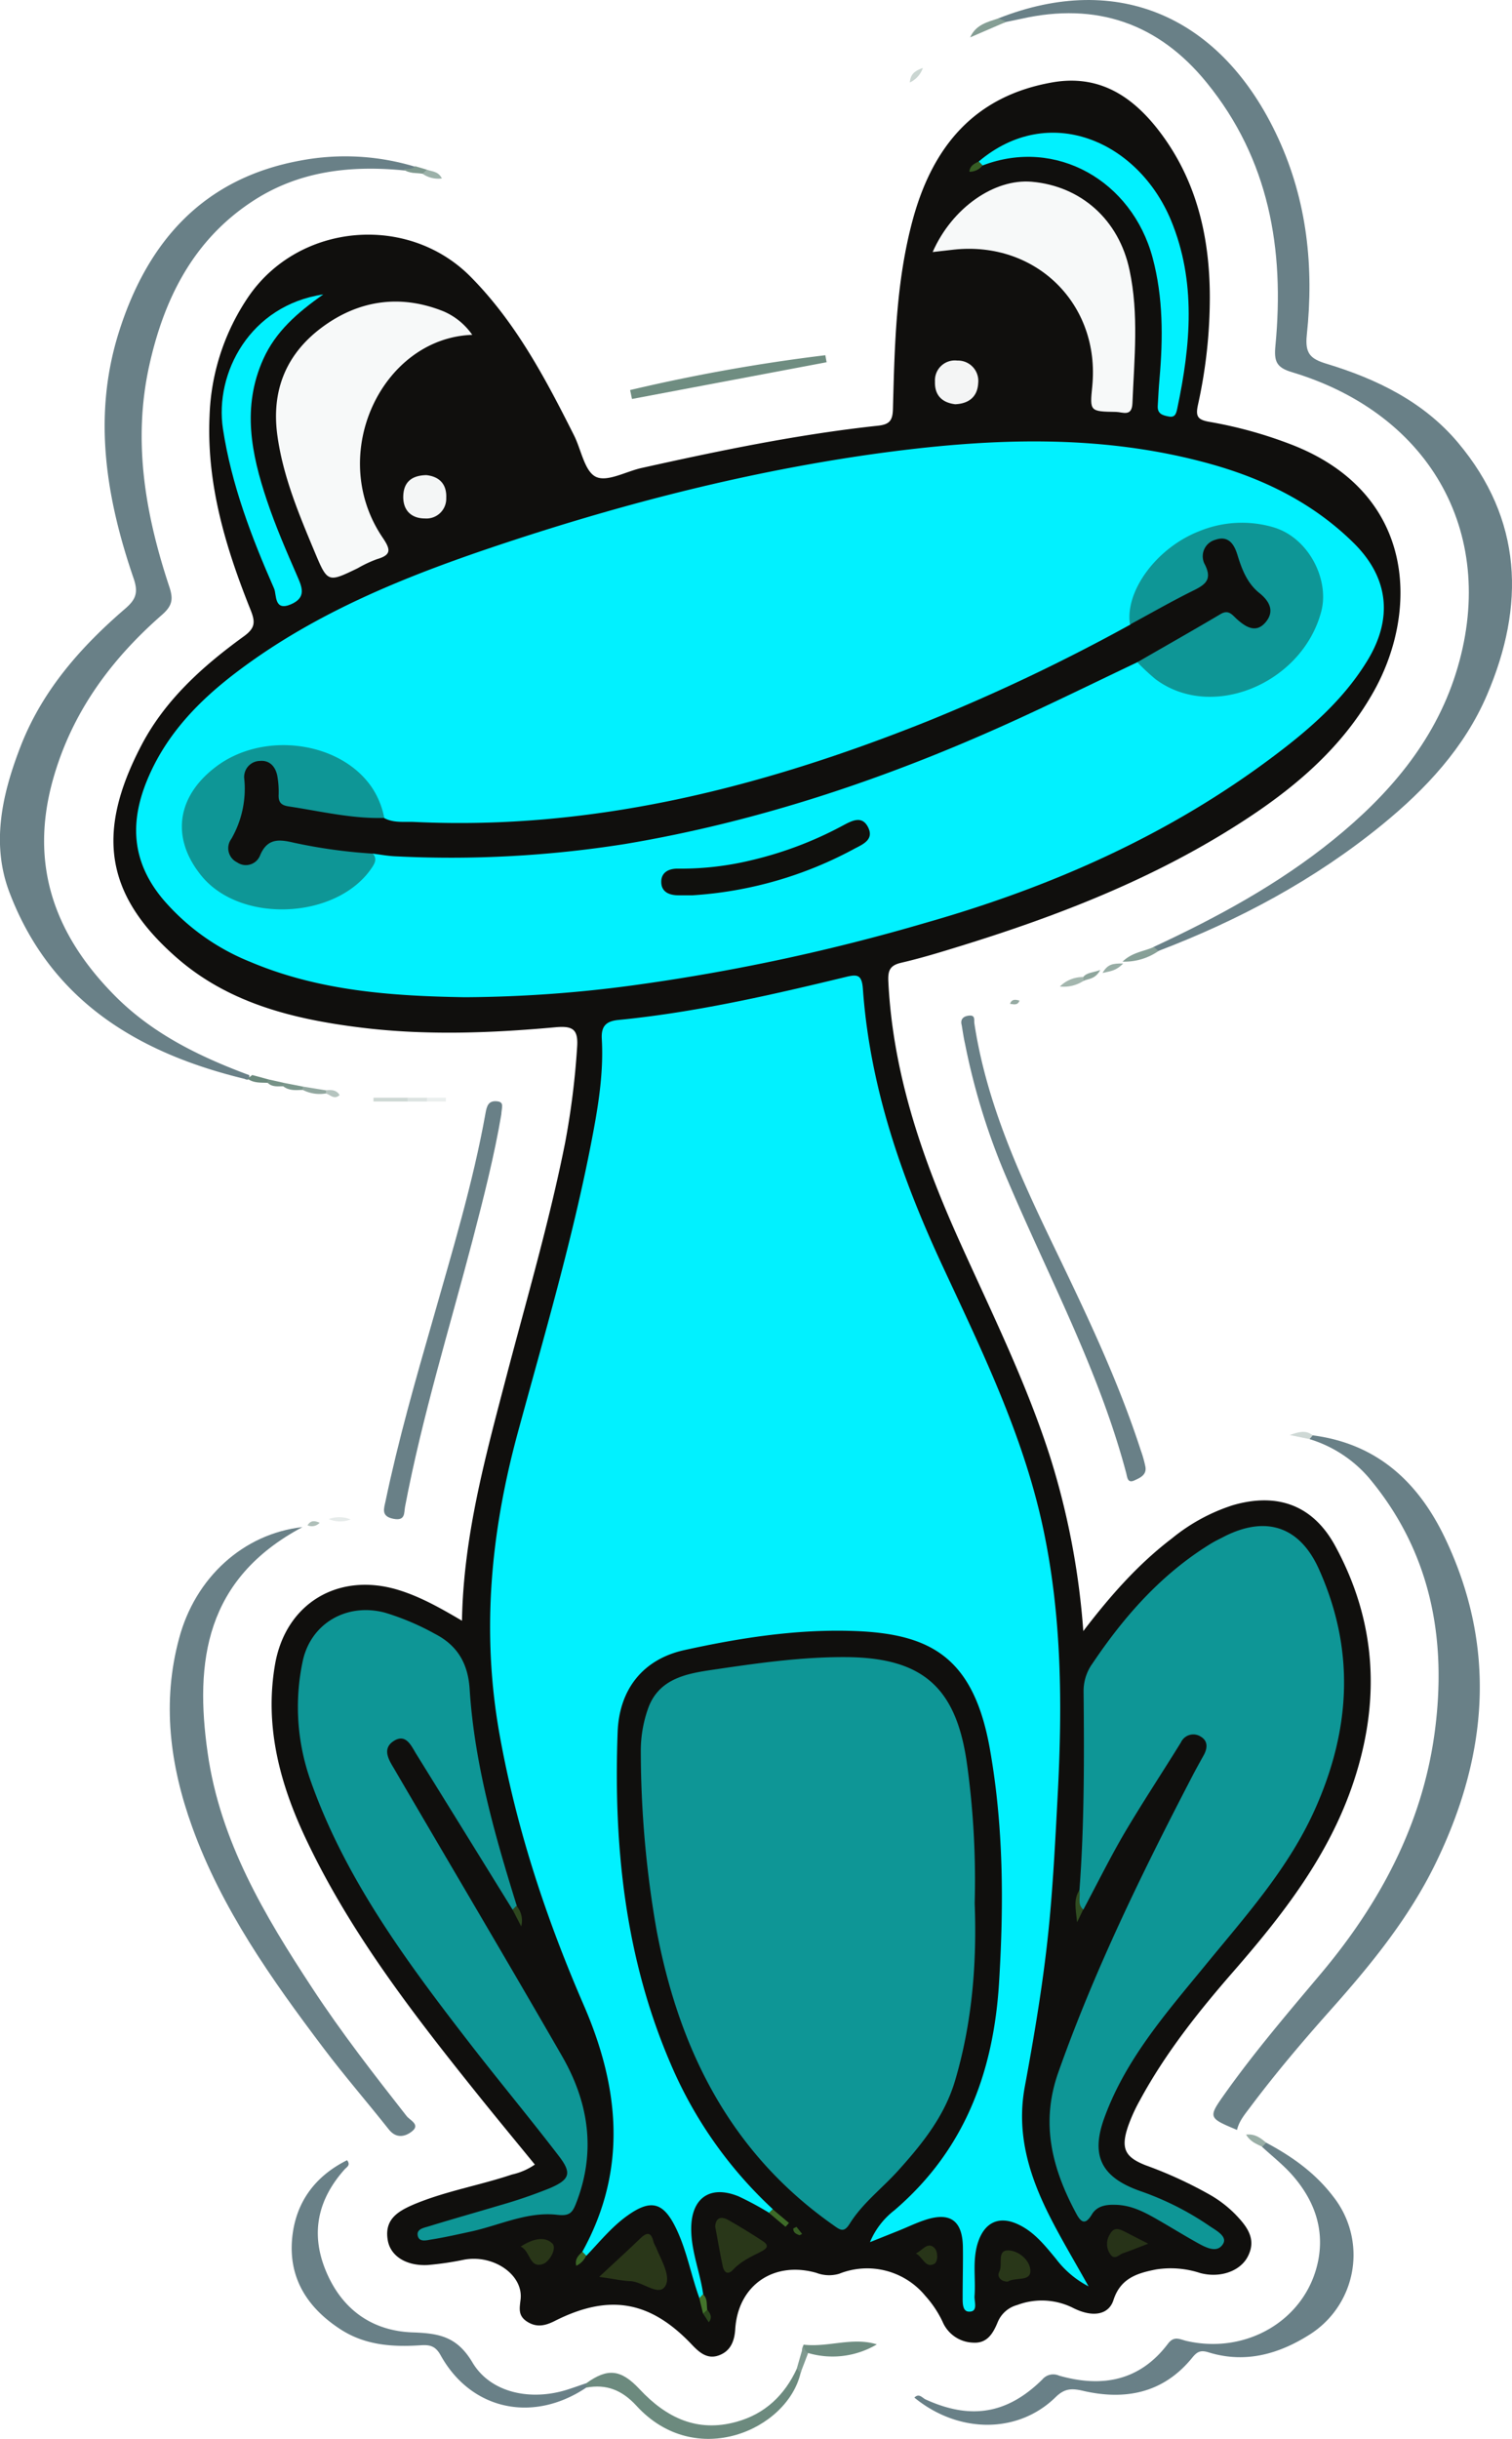 <svg xmlns="http://www.w3.org/2000/svg" id="Layer_1" data-name="Layer 1" viewBox="0 0 319.08 514.59"><defs><style>.cls-1{fill:#100f0d;}.cls-2{fill:#698087;}.cls-3{fill:#6c8a7e;}.cls-4{fill:#6f8d81;}.cls-5{fill:#859e94;}.cls-6{fill:#87a097;}.cls-7{fill:#ced8d4;}.cls-8{fill:#a3b6ae;}.cls-9{fill:#99aea6;}.cls-10{fill:#ced8d5;}.cls-11{fill:#809a90;}.cls-12{fill:#9cb1a9;}.cls-13{fill:#97ada5;}.cls-14{fill:#cbd6d2;}.cls-15{fill:#7e988e;}.cls-16{fill:#91a79f;}.cls-17{fill:#7b978c;}.cls-18{fill:#e6ebea;}.cls-19{fill:#6b897d;}.cls-20{fill:#769287;}.cls-21{fill:#b5c4bf;}.cls-22{fill:#ebefee;}.cls-23{fill:#8ea59c;}.cls-24{fill:#afbfb9;}.cls-25{fill:#dce3e1;}.cls-26{fill:#95aaa2;}.cls-27{fill:#01f1ff;}.cls-28{fill:#0e9696;}.cls-29{fill:#f7f9f9;}.cls-30{fill:#2a3719;}.cls-31{fill:#293719;}.cls-32{fill:#f4f5f5;}.cls-33{fill:#f4f6f6;}.cls-34{fill:#273318;}.cls-35{fill:#293618;}.cls-36{fill:#283518;}.cls-37{fill:#304d21;}.cls-38{fill:#3e6b28;}.cls-39{fill:#2e471f;}.cls-40{fill:#43752b;}.cls-41{fill:#375d24;}.cls-42{fill:#3b6426;}.cls-43{fill:#375d23;}.cls-44{fill:#2b461d;}.cls-45{fill:#10100d;}</style></defs><path class="cls-1" d="M489.52,384.74c5.79-7.58,11.64-14.18,18.72-19.57a39.17,39.17,0,0,1,12.86-7c9.38-2.72,16.86,0,21.53,8.51,8.74,16,9.66,32.63,3.94,49.84-5.15,15.51-14.88,28-25.43,40.11-7.35,8.43-14.32,17.21-19.68,27.11a35.24,35.24,0,0,0-2.52,5.57c-1.54,4.6-.63,6.43,3.77,8.15a88.87,88.87,0,0,1,13.7,6.31,24.86,24.86,0,0,1,5.17,4c2.44,2.54,4.62,5.23,2.62,9-1.63,3.08-5.92,4.54-10.06,3.4a19.89,19.89,0,0,0-9.26-.74c-4,.78-7.52,1.86-9,6.48-1,3.08-4.33,3.72-8.43,1.68a14.69,14.69,0,0,0-11.87-.66,6.19,6.19,0,0,0-4.13,3.64c-1,2.42-2.26,4.53-5.26,4.3a7.24,7.24,0,0,1-6.38-4.44,22.51,22.51,0,0,0-3.62-5.42A15.89,15.89,0,0,0,438,520.34a7.47,7.47,0,0,1-4.8-.19c-9-2.57-16.54,2.61-17.13,11.86-.16,2.57-1,4.64-3.43,5.54s-4.12-.57-5.7-2.23c-8.82-9.33-17.52-10.82-29-5-2,1-3.79,1.4-5.78.13s-1.6-2.85-1.39-4.7c.6-5.17-5.66-9.51-11.88-8.39a64.61,64.61,0,0,1-7.66,1.13c-4.6.26-8-1.91-8.51-5.35-.69-4.3,2.18-6,5.53-7.44,6.69-2.81,13.86-4,20.7-6.3a13.64,13.64,0,0,0,4.83-2.1c-4.21-5.16-8.43-10.25-12.56-15.41-13.4-16.73-26.47-33.69-35.71-53.21-5.53-11.67-8.8-23.81-6.57-36.84s13.5-19.71,26.23-15.72c4.56,1.43,8.69,3.76,13.23,6.43.32-17.84,4.92-34.49,9.28-51.17,4.31-16.47,9.12-32.82,12.46-49.53a164.88,164.88,0,0,0,2.56-20.3c.26-3.7-.82-4.55-4.51-4.22-13.75,1.25-27.54,1.77-41.3.05-14.11-1.76-27.76-5.12-38.76-14.78C283,229.33,281.2,216.2,290.67,198c5-9.66,13-16.84,21.66-23.12,2.44-1.76,2.5-3,1.47-5.58-5.26-13.11-9.31-26.52-8.67-40.89a47.45,47.45,0,0,1,8.28-25.32C324.09,87.62,347,85.61,360.24,99c9.54,9.64,15.79,21.48,21.8,33.44,1.52,3,2.22,7.58,4.61,8.75s6.36-1.13,9.66-1.86c16.51-3.67,33.06-7.11,49.9-8.92,2.48-.27,3.07-1.15,3.14-3.53.35-13.38.64-26.79,4.15-39.82,4.17-15.42,12.94-26.21,29.56-29.1,9.55-1.65,16.44,2.69,22,9.68,8.21,10.39,11.14,22.58,11.16,35.61a104.82,104.82,0,0,1-2.5,22.75c-.54,2.48-.08,3.18,2.54,3.62a90.48,90.48,0,0,1,16.52,4.52c26.86,10,27.68,35,18.1,52.22-7.42,13.31-19.05,22.33-31.75,30.07C501.76,227,483,234.2,463.65,240.18c-4.16,1.29-8.34,2.57-12.58,3.55-2.39.56-2.81,1.67-2.69,4,.94,19.13,7,36.85,14.73,54.11,6.85,15.27,14.34,30.27,19.45,46.28A160.88,160.88,0,0,1,489.52,384.74Z" transform="translate(-260.91 -40.59)"></path><path class="cls-2" d="M346.61,76.59c-11.57-1.19-22.7,0-32.63,6.61-12.37,8.2-18.47,20.53-21.57,34.5-3.54,16-.82,31.49,4.23,46.69.88,2.64.61,4-1.47,5.86-10.9,9.52-19.19,20.77-23.13,35-4.92,17.76.36,32.46,12.87,45.19,8,8.18,18,13.06,28.6,17,.08.78-.12,1.21-1,.78-22.63-5.48-41-16.62-49.63-39.41-3.94-10.41-1.44-21,2.52-31.11C270,186.1,278,177.05,287.28,169.06c2.26-1.94,2.88-3.37,1.83-6.43-5.81-16.91-8.66-34.19-3.18-51.75,6-19.21,17.81-32.68,38.47-36.43a50.76,50.76,0,0,1,24.67,1.49C348.65,77.66,347.54,76.8,346.61,76.59Z" transform="translate(-260.91 -40.59)"></path><path class="cls-2" d="M471.62,44.46c25.13-9.94,47.14-.44,59,25.22,6.14,13.3,7.59,27.27,6.07,41.56-.43,4,.81,5.08,4.16,6.1,10.58,3.21,20.46,8,27.7,16.59,13.71,16.29,14.23,34.46,6.16,53.3-4.77,11.14-12.9,19.84-22.19,27.42-14.18,11.56-30.11,20.08-47.16,26.59-.81.28-1.09-.05-1-.85,13.4-6.23,26.35-13.25,37.88-22.58s21.27-20.51,25.88-35.09c9.12-28.81-4.87-54.63-34.49-63.58-3.42-1-3.88-2.34-3.56-5.66C532,93.24,528.75,74.21,515.54,58c-10.17-12.5-23.27-17-39.08-13.45-1.06.24-2.13.44-3.19.66C472.49,45.47,471.61,46,471.62,44.46Z" transform="translate(-260.91 -40.59)"></path><path class="cls-2" d="M537.94,343.44c13.63,1.77,22.34,9.9,28,21.85,10.89,23,8.93,45.69-1.94,68.18-5.71,11.83-13.9,21.8-22.54,31.49-5.81,6.53-11.45,13.2-16.69,20.19-1.12,1.5-2.37,2.94-2.81,4.84-6.15-2.58-6.15-2.59-2.44-7.82,6.26-8.79,13.28-17,20.21-25.24,12.44-14.82,21.32-31.47,23.93-50.73,2.65-19.6-.71-38.09-13.87-53.8a26.77,26.77,0,0,0-12.51-8.16C536.92,343.49,537.13,343.22,537.94,343.44Z" transform="translate(-260.91 -40.59)"></path><path class="cls-2" d="M324.73,362.8c-20.52,10.93-22.74,28.42-20,47.62,2.62,18.58,12,34.31,22.08,49.65,6.14,9.37,13,18.19,19.91,27,.68.87,2.87,1.76,1.23,3.14-1.41,1.18-3.39,1.73-5-.34-4.58-5.78-9.41-11.35-13.84-17.23-10.94-14.51-21.43-29.33-27.66-46.62-4.67-12.95-6.4-26.25-2.74-39.76C302.12,373.46,312.27,364.19,324.73,362.8Z" transform="translate(-260.91 -40.59)"></path><path class="cls-2" d="M528.13,492.69c5.47,2.91,10.41,6.43,14.2,11.45a19.86,19.86,0,0,1-5,29c-6.57,4.18-13.68,6.17-21.41,3.77-1.66-.51-2.38-.12-3.38,1.1-6.12,7.55-14.21,9.11-23.2,7-2.37-.54-3.82-.44-5.68,1.38-7.95,7.77-20.47,7.7-29.79.08,1-1,1.66.06,2.36.38,9.48,4.34,17.22,3.11,24.63-4.19a3,3,0,0,1,3.54-.83c9.07,2.59,17.06,1.13,23-6.75,1.31-1.72,2.5-.89,3.93-.56,12.87,2.93,25.35-4.65,27.77-17,1.34-6.91-1-12.94-5.56-18.09-1.89-2.12-4.17-3.91-6.27-5.85C527.09,492.79,527.25,492.38,528.13,492.69Z" transform="translate(-260.91 -40.59)"></path><path class="cls-2" d="M384.63,544.36c-11.28,7.56-24.34,4.74-30.76-6.87-1.12-2-2.35-2.18-4.23-2.06-5.93.39-11.72,0-16.92-3.4-6.8-4.42-10.82-10.56-10.19-18.76.59-7.66,4.62-13.4,11.62-16.89.79,1,0,1.41-.44,1.85-5.6,6.23-7.31,13.28-4.17,21.16,3.3,8.28,9.69,13,18.42,13.32,5.57.19,9.38.84,12.65,6.34,3.89,6.54,12.48,8.17,20.14,5.7,1.29-.42,2.57-.87,3.86-1.31a.56.56,0,0,1,.22.6C384.77,544.25,384.7,544.36,384.63,544.36Z" transform="translate(-260.91 -40.59)"></path><path class="cls-2" d="M463.86,256.88c-.29-1,.1-1.84,1.52-2s1.05.94,1.15,1.61c2.57,17,9.66,32.32,17,47.56,6.69,13.89,13.33,27.79,18.1,42.49a24.9,24.9,0,0,1,1,3.54c.3,1.76-1.22,2.36-2.38,2.89-1.42.64-1.46-.77-1.68-1.59-5.74-21.63-16.33-41.28-25-61.71a141.19,141.19,0,0,1-9-28.82C464.28,259.6,464.11,258.39,463.86,256.88Z" transform="translate(-260.91 -40.59)"></path><path class="cls-2" d="M366.7,275.73c-1.44,8.56-3.72,17.54-6.06,26.51-4.9,18.71-10.63,37.21-14.25,56.25-.25,1.32.12,3.08-2.5,2.55s-1.94-2.17-1.63-3.66c2.7-12.95,6.35-25.65,10-38.37,4.09-14.42,8.46-28.77,11.11-43.55.27-1.5.6-2.71,2.47-2.5C367.39,273.13,366.76,274.26,366.7,275.73Z" transform="translate(-260.91 -40.59)"></path><path class="cls-3" d="M384.63,544.36l0-.92c4.5-3.23,7.28-3,11.28,1.28,5.61,6,12.15,9.16,20.44,6.85,6-1.66,10.14-5.61,12.73-11.23.75-.1,1.16.08.78.93-2.79,12-22.16,20.6-34.66,6.9C392.2,544.91,388.9,543.56,384.63,544.36Z" transform="translate(-260.91 -40.59)"></path><path class="cls-4" d="M393.88,122.89a376.49,376.49,0,0,1,41.2-7.35l.27,1.48-41.07,7.75Z" transform="translate(-260.91 -40.59)"></path><path class="cls-4" d="M430.52,535.3c5.12.61,10.32-1.67,15.43-.06a18.3,18.3,0,0,1-14.5,1.82C429.91,537.13,430,536.32,430.52,535.3Z" transform="translate(-260.91 -40.59)"></path><path class="cls-5" d="M471.62,44.46l1.65.72-7.63,3.3C466.86,45.76,469.32,45.24,471.62,44.46Z" transform="translate(-260.91 -40.59)"></path><path class="cls-6" d="M504.4,240.39l1,.85a12.61,12.61,0,0,1-7.6,2.25C499.89,241.47,502.35,241.35,504.4,240.39Z" transform="translate(-260.91 -40.59)"></path><path class="cls-7" d="M346.93,273h-7.21l0-.8h7.23c.27.18.36.35.27.53S347,273,346.93,273Z" transform="translate(-260.91 -40.59)"></path><path class="cls-8" d="M489.58,247.54a7.66,7.66,0,0,1-5,1.2,6.84,6.84,0,0,1,4.92-2c.26.17.35.35.28.55S489.66,247.54,489.58,247.54Z" transform="translate(-260.91 -40.59)"></path><path class="cls-9" d="M528.13,492.69l-.85.85c-1.17-.58-2.47-1-3.41-2.56C525.83,490.75,527,491.77,528.13,492.69Z" transform="translate(-260.91 -40.59)"></path><path class="cls-10" d="M537.94,343.44l-.67.8-4.18-.87C534.75,342.82,536.38,342.17,537.94,343.44Z" transform="translate(-260.91 -40.59)"></path><path class="cls-11" d="M430.52,535.3a2,2,0,0,0,.93,1.76c-.53,1.4-1.07,2.81-1.61,4.21l-.78-.93Q429.78,537.82,430.52,535.3Z" transform="translate(-260.91 -40.59)"></path><path class="cls-12" d="M351,76.39c1,.41,2.38.28,3.16,1.85a5.76,5.76,0,0,1-4.09-1C350.11,76.7,350.64,76.65,351,76.39Z" transform="translate(-260.91 -40.59)"></path><path class="cls-13" d="M497.94,243.88c-1.57,1.6-2.67,1.6-4.36,2C494.66,244,495.72,243.86,497.94,243.88Z" transform="translate(-260.91 -40.59)"></path><path class="cls-14" d="M452.91,58c.15-1.78,1-2.43,2.75-3.07A5.27,5.27,0,0,1,452.91,58Z" transform="translate(-260.91 -40.59)"></path><path class="cls-15" d="M351,76.39l-.93.86c-1.37-.23-2.83,0-4-.93.83-.19,1.79.12,2.46-.66Z" transform="translate(-260.91 -40.59)"></path><path class="cls-16" d="M329.69,271.3a7.8,7.8,0,0,1-4.89-.75c-.26-.15-.35-.31-.27-.47s.16-.24.25-.24l4.9.8c.3.15.4.29.31.44S329.79,271.3,329.69,271.3Z" transform="translate(-260.91 -40.59)"></path><path class="cls-17" d="M324.78,269.84c0,.24,0,.47,0,.71-1.43.05-2.88.22-4.11-.77-.28-.17-.37-.33-.28-.49s.19-.25.29-.25Z" transform="translate(-260.91 -40.59)"></path><path class="cls-18" d="M334.89,361.19a6.06,6.06,0,0,1-4.6-.08A6.15,6.15,0,0,1,334.89,361.19Z" transform="translate(-260.91 -40.59)"></path><path class="cls-19" d="M313.14,268.19l1-.78,3.28.89a.46.46,0,0,1,.18.5c-.06.17-.12.26-.18.26C315.93,269,314.43,269.13,313.14,268.19Z" transform="translate(-260.91 -40.59)"></path><path class="cls-20" d="M317.4,269.06c0-.26,0-.51,0-.76l3.3.74c0,.25,0,.49,0,.74C319.54,269.78,318.34,270,317.4,269.06Z" transform="translate(-260.91 -40.59)"></path><path class="cls-21" d="M329.69,271.3a2.91,2.91,0,0,0,0-.66c1.11-.11,2.18-.14,2.89,1C331.46,272.69,330.62,271.59,329.69,271.3Z" transform="translate(-260.91 -40.59)"></path><path class="cls-22" d="M351,272.2h4l0,.81h-4q-.4-.27-.27-.54T351,272.2Z" transform="translate(-260.91 -40.59)"></path><path class="cls-23" d="M489.58,247.54l-.06-.84c.83-.95,2-.87,3.58-1.45C492.06,247.21,490.64,247.06,489.58,247.54Z" transform="translate(-260.91 -40.59)"></path><path class="cls-24" d="M328.37,361.88a2.23,2.23,0,0,1-2.56.54C326.54,361.24,327.41,361.49,328.37,361.88Z" transform="translate(-260.91 -40.59)"></path><path class="cls-25" d="M351,272.2V273h-4.1v-.8Z" transform="translate(-260.91 -40.59)"></path><path class="cls-26" d="M476.06,251.71c-.41,1.09-1.25.77-2,.68C474.43,251.33,475.21,251.47,476.06,251.71Z" transform="translate(-260.91 -40.59)"></path><path class="cls-27" d="M359,251c-15.46-.25-30.79-1.33-45.27-7.46a47.49,47.49,0,0,1-18.41-13.19c-6.85-8.18-7.06-16.73-3-26,3.93-9,10.52-15.83,18.2-21.7,17.18-13.13,37-20.88,57.23-27.58,25.38-8.4,51.23-15,77.74-18.72,23.75-3.29,47.5-4.4,71,2.17,11.34,3.18,21.66,8.31,30.1,16.65,7.56,7.48,8.31,16.24,2.59,25.27-5,8-12,14.07-19.45,19.67-22.09,16.64-46.9,27.6-73.36,35.15a421.94,421.94,0,0,1-60.23,13A273.79,273.79,0,0,1,359,251Z" transform="translate(-260.91 -40.59)"></path><path class="cls-27" d="M383.81,515.68c9.54-17.25,7.86-34.54.33-51.92-8-18.43-14.25-37.32-17.81-57.22-3.88-21.75-1.84-42.78,3.9-63.85,5.54-20.36,11.52-40.62,15.52-61.37,1.37-7.09,2.57-14.24,2.16-21.51-.15-2.6.8-3.71,3.35-4,16.3-1.59,32.23-5.24,48.11-9.08,2.48-.61,3.42-.52,3.64,2.53,1.47,20.7,8.19,39.92,16.87,58.58,8.22,17.67,16.79,35.23,21,54.45,4.15,18.94,4.25,38.12,3.22,57.38-.46,8.71-.9,17.4-1.71,26.1-1.11,11.82-3.07,23.49-5.22,35.13-1.81,9.82.89,18.62,5.18,27.15,2.43,4.83,5.23,9.48,8.28,14.95a20.36,20.36,0,0,1-6.89-5.83c-2.35-2.83-4.65-5.77-8.14-7.33-3.76-1.69-6.71-.43-8.15,3.44s-.59,7.85-.88,11.77c-.08,1.19.81,3.31-1.14,3.28-1.54,0-1.36-2.12-1.37-3.44,0-3.42.1-6.83.05-10.24-.1-5.53-2.7-7.39-7.92-5.68-1.94.63-3.79,1.54-5.69,2.3l-6,2.4a16.47,16.47,0,0,1,5.14-6.71c14.87-12.72,21-29.24,22.12-48.36,1-16.42.92-32.74-1.94-48.91-3.5-19.85-12.92-24.59-29.67-25-11.72-.3-23.36,1.54-34.82,4.06-8.62,1.9-13.75,8.16-14.08,17.33-.88,24.07,1.56,47.65,11.23,70.06A89.61,89.61,0,0,0,424,506.71c.22.74.06,1.1-.78.77a66.73,66.73,0,0,0-6.44-3.47c-6-2.45-9.93.31-10,6.68-.05,4.83,1.87,9.28,2.53,14,.36.87-.07,1-.79.83-1.83-5-2.7-10.29-5.09-15.07-2.6-5.21-5.2-5.85-10-2.46-3.37,2.37-5.94,5.58-8.76,8.53C383.86,516.7,383.5,516.53,383.81,515.68Z" transform="translate(-260.91 -40.59)"></path><path class="cls-28" d="M466.6,442.15c.47,12.52-.49,25.07-4.12,37.37-2.23,7.6-7,13.47-12.11,19.14-3.39,3.74-7.49,6.83-10.18,11.17-1.19,1.91-2,1.27-3.45.23-21.63-15.21-32.48-36.88-37.26-62.15a220,220,0,0,1-3.34-37.75,26.63,26.63,0,0,1,1.44-8.81c2.14-6.44,7.89-7.58,13.39-8.4,9.4-1.39,18.83-2.77,28.39-2.72,16.35.08,23.45,6.46,25.65,22.78A178.51,178.51,0,0,1,466.6,442.15Z" transform="translate(-260.91 -40.59)"></path><path class="cls-28" d="M488.71,439.39c1.05-14,1-28.08.87-42.13a9.93,9.93,0,0,1,1.9-5.72c6.76-10.05,14.68-19,25.14-25.36.93-.56,1.92-1,2.89-1.52,8.78-4.34,15.76-1.84,19.73,7,7.64,17,6.73,33.72-.79,50.59-5.61,12.57-14.63,22.54-23.18,33-8.2,10-16.82,19.8-21.32,32.22-2.93,8.07-.55,12.55,7.59,15.42a61.5,61.5,0,0,1,14.57,7.34c1.35.93,3.86,2.19,2.92,3.78-1.24,2.11-3.67.78-5.46-.21-2.85-1.59-5.64-3.32-8.47-4.94s-5.51-3-8.79-3.07c-2.05-.07-3.93.25-5,2.06-1.41,2.34-2.32,1.59-3.3-.25-5.07-9.44-7.57-19-3.76-29.76,7.67-21.68,17.74-42.22,28.31-62.56.76-1.45,1.55-2.88,2.35-4.31s1-3-.58-3.95a2.88,2.88,0,0,0-4.2,1.19c-4,6.49-8.23,12.86-12.1,19.44-3,5.17-5.68,10.57-8.5,15.87C487.44,442.47,488.45,440.86,488.71,439.39Z" transform="translate(-260.91 -40.59)"></path><path class="cls-28" d="M369.08,443.52q-10.2-16.51-20.42-33c-1-1.67-2.13-4.19-4.63-2.61s-1.16,3.88,0,5.78c11.82,20.24,23.78,40.4,35.48,60.71,5.64,9.78,7.22,20.14,3,31-.8,2.08-1.42,2.8-4,2.5-6.34-.73-12.18,2.22-18.26,3.54-2.78.6-5.57,1.24-8.38,1.68-.95.15-2.51.61-2.8-.81s1.27-1.65,2.23-1.95c5.07-1.56,10.19-3,15.25-4.51a104,104,0,0,0,10.42-3.58c4.22-1.82,4.64-3.17,1.9-6.74-6.13-8-12.57-15.74-18.74-23.7-13.27-17.16-26.21-34.55-33.59-55.29a46.51,46.51,0,0,1-1.77-25.35c1.69-8.16,9.43-12.5,17.44-10.32a53.82,53.82,0,0,1,10.52,4.47c4.75,2.45,6.95,6.28,7.29,11.64,1,15.73,5.29,30.78,9.95,45.73C370.22,443.57,369.82,443.71,369.08,443.52Z" transform="translate(-260.91 -40.59)"></path><path class="cls-29" d="M360.57,111.24c-19,.66-30.8,25.21-18.92,42.77,1.72,2.54,1.91,3.66-1.22,4.57a26.16,26.16,0,0,0-4.05,1.91c-6.33,3.06-6.34,3.07-9.14-3.63-3.31-7.92-6.62-15.83-7.8-24.42-1.3-9.51,1.89-17.26,9.58-22.9s16.45-6.91,25.53-3.24A14.21,14.21,0,0,1,360.57,111.24Z" transform="translate(-260.91 -40.59)"></path><path class="cls-29" d="M457.73,93.77c4.08-9.3,13-15.53,20.93-14.83,10.35.91,18.38,8,20.61,18.62,2,9.31,1,18.74.62,28.13-.13,2.92-2.07,1.83-3.48,1.81-5.53-.09-5.53-.11-5-5.39,1.72-17.32-11.86-30.72-29.22-28.85Z" transform="translate(-260.91 -40.59)"></path><path class="cls-27" d="M467.46,74.66C482.23,62.16,501,70.29,508,87c5.4,13,4.18,26.4,1.35,39.78-.21,1-.42,1.94-1.74,1.7s-2.47-.55-2.38-2.22c.11-1.91.2-3.81.37-5.71.76-8.6.79-17.2-1.45-25.57-4.36-16.25-20.4-25.41-35.85-19.49C467.4,75.79,467.26,75.39,467.46,74.66Z" transform="translate(-260.91 -40.59)"></path><path class="cls-27" d="M329.14,102.71c-5.56,3.9-10.08,7.89-12.67,13.65-4.54,10.09-2.53,20,.77,29.83,1.81,5.41,4.1,10.67,6.38,15.91,1.09,2.48,1.95,4.58-1.32,6-3.57,1.52-3-2-3.53-3.29-4.77-10.85-9-21.9-10.81-33.71S313.69,105,329.14,102.71Z" transform="translate(-260.91 -40.59)"></path><path class="cls-30" d="M387.35,521c3.41-3.18,6.11-5.64,8.74-8.17,1.47-1.41,2.29-1.14,2.73.79a8.48,8.48,0,0,0,.51,1.11c1.11,2.75,3.32,6.25,1.9,8.32s-4.73-1.1-7.39-1.16C392.11,521.82,390.4,521.41,387.35,521Z" transform="translate(-260.91 -40.59)"></path><path class="cls-31" d="M411.84,510.37c.09-1.54.94-2.42,2.83-1.34q3.69,2.1,7.24,4.44c1.61,1.06.53,1.72-.52,2.26-2,1-4.15,2-5.75,3.73-1.13,1.24-1.94.6-2.22-.75C412.86,516.08,412.41,513.43,411.84,510.37Z" transform="translate(-260.91 -40.59)"></path><path class="cls-32" d="M462.49,125.88c-2.77-.33-4.37-1.89-4.27-4.78a4.2,4.2,0,0,1,4.7-4.43,4.29,4.29,0,0,1,4.42,4.76C467.2,124.23,465.44,125.76,462.49,125.88Z" transform="translate(-260.91 -40.59)"></path><path class="cls-33" d="M350.88,140.84c2.76.29,4.34,1.93,4.2,4.83a4.18,4.18,0,0,1-4.51,4.31c-2.81,0-4.62-1.67-4.56-4.66S347.77,140.9,350.88,140.84Z" transform="translate(-260.91 -40.59)"></path><path class="cls-31" d="M473.57,522c-1.44,0-2.34-1.06-1.79-2.06.83-1.53-.6-4.58,1.93-4.53,2.22.05,4.7,2.18,4.64,4.41S475.12,521,473.57,522Z" transform="translate(-260.91 -40.59)"></path><path class="cls-34" d="M503.22,514c-2.38.91-3.83,1.5-5.31,2-.88.3-1.79,1.6-2.75.14a3.8,3.8,0,0,1,0-4.18c.82-1.51,1.91-1.12,3.06-.53Z" transform="translate(-260.91 -40.59)"></path><path class="cls-35" d="M370.79,514.6c2.5-1.6,5-2.29,6.69-.65,1,1-.59,3.87-2,4.34C372.57,519.26,372.9,515.59,370.79,514.6Z" transform="translate(-260.91 -40.59)"></path><path class="cls-36" d="M454.17,516.06c1.38-.61,2.48-2.57,3.92-1.19.79.75.83,2.86,0,3.37C456.18,519.3,455.62,516.7,454.17,516.06Z" transform="translate(-260.91 -40.59)"></path><path class="cls-37" d="M488.71,439.39c.28,1.36-.52,2.93.79,4.09l-1.29,2.69C487.91,443.28,487.43,441.31,488.71,439.39Z" transform="translate(-260.91 -40.59)"></path><path class="cls-38" d="M423.17,507.48l.78-.77,3.46,2.91-.73.81Z" transform="translate(-260.91 -40.59)"></path><path class="cls-39" d="M369.08,443.52l.82-.82a4.76,4.76,0,0,1,1,4.34Z" transform="translate(-260.91 -40.59)"></path><path class="cls-40" d="M408.48,525.49l.78-.83c1,.9.74,2.14.9,3.27.22.83-.12,1.05-.88.81Z" transform="translate(-260.91 -40.59)"></path><path class="cls-41" d="M467.46,74.66l.81.81a3.41,3.41,0,0,1-2.78,1.35C465.59,75.52,466.56,75.12,467.46,74.66Z" transform="translate(-260.91 -40.59)"></path><path class="cls-42" d="M383.81,515.68l.81.81a4.14,4.14,0,0,1-2.1,2.16C382.17,517.22,383,516.47,383.81,515.68Z" transform="translate(-260.91 -40.59)"></path><path class="cls-43" d="M429,510.45l1.18,1.48c-.21.09-.46.31-.62.25-.63-.22-1.24-.53-1.25-1.32C428.27,510.75,428.62,510.64,429,510.45Z" transform="translate(-260.91 -40.59)"></path><path class="cls-44" d="M409.28,528.74l.88-.81c.69.81,1.13,1.65.32,2.64Z" transform="translate(-260.91 -40.59)"></path><path class="cls-1" d="M500.92,180.32c-8.84,4.2-17.63,8.53-26.54,12.58-26.12,11.87-53.15,21-81.51,25.76a234.47,234.47,0,0,1-48.45,2.61c-1.61-.06-3.22-.37-4.83-.57-1.39,1.23-3.07,1-4.68.78-3.91-.58-7.89-.74-11.73-1.8-2.61-.72-4.67-.47-6.45,1.95-1.6,2.16-4,3.07-6.48,1.37s-2.39-4.16-1.17-6.59a24,24,0,0,0,2.32-10.29c.1-3.73,1.74-5.87,4.38-5.84,3.22.05,4.64,2.4,4.93,5.08.36,3.44,2.2,4.6,5.3,5,4.06.49,8.09,1.26,12.16,1.66,1.37.13,2.74.17,3.83,1.18,2,1.08,4.27.72,6.43.82,37.81,1.79,73.46-7.36,108.2-21.25a398.51,398.51,0,0,0,42.77-20.37c3.48-3.6,8.22-5.25,12.36-7.82,2-1.25,3-2.43,2.45-4.89-.58-2.66.19-5,3.06-5.88,3.07-.95,4.62,1.1,5.58,3.48a24.21,24.21,0,0,0,5.21,8.22c1.92,1.94,2.54,4.31.72,6.63s-4.37,2-6.57.52-3.92-1.1-6,.05C511.18,175.39,506.51,178.78,500.92,180.32Z" transform="translate(-260.91 -40.59)"></path><path class="cls-28" d="M500.92,180.32c5.87-3.39,11.77-6.73,17.6-10.18,1.71-1,2.46.24,3.44,1.11,1.86,1.66,4,3,6,.67s.88-4.48-1.29-6.21c-2.57-2.06-3.69-5-4.61-8-.67-2.22-1.86-4.2-4.67-3.23a3.61,3.61,0,0,0-2.15,5.34c1.39,2.91.23,4-2.23,5.24-4.62,2.27-9.1,4.85-13.64,7.3-1.1-7,5.58-16.18,14.64-19.7a23.63,23.63,0,0,1,15.63-.82c7.54,2.24,11.85,11.14,10.1,17.76-4,15.17-23.07,23.22-35,14.28A49.63,49.63,0,0,1,500.92,180.32Z" transform="translate(-260.91 -40.59)"></path><path class="cls-28" d="M342,213.17c-6.86.2-13.5-1.43-20.21-2.44-1.51-.23-2.13-.85-2.08-2.38a19,19,0,0,0-.28-4.06c-.38-1.93-1.6-3.33-3.66-3.15a3.39,3.39,0,0,0-3.3,3.9,21.14,21.14,0,0,1-2.75,12.56,3.31,3.31,0,0,0,1.23,4.94,3.22,3.22,0,0,0,4.85-1.48c1.57-3.74,4.15-3.36,7.23-2.64a111,111,0,0,0,16.56,2.28c.86,1,.54,1.85-.15,2.89-7.23,10.93-27.55,12-35.92,1.91-6.51-7.87-5.45-16.67,2.79-23,10-7.76,26.48-5.6,33.14,4.33A17.5,17.5,0,0,1,342,213.17Z" transform="translate(-260.91 -40.59)"></path><path class="cls-45" d="M407.08,229.49h-3c-2,0-3.71-.74-3.62-3,.08-1.92,1.69-2.66,3.53-2.62a63.56,63.56,0,0,0,15.79-1.85,78.48,78.48,0,0,0,19.06-7.28c1.88-1,4-2.14,5.27.41s-1,3.54-2.84,4.49A82.53,82.53,0,0,1,407.08,229.49Z" transform="translate(-260.91 -40.59)"></path></svg>
